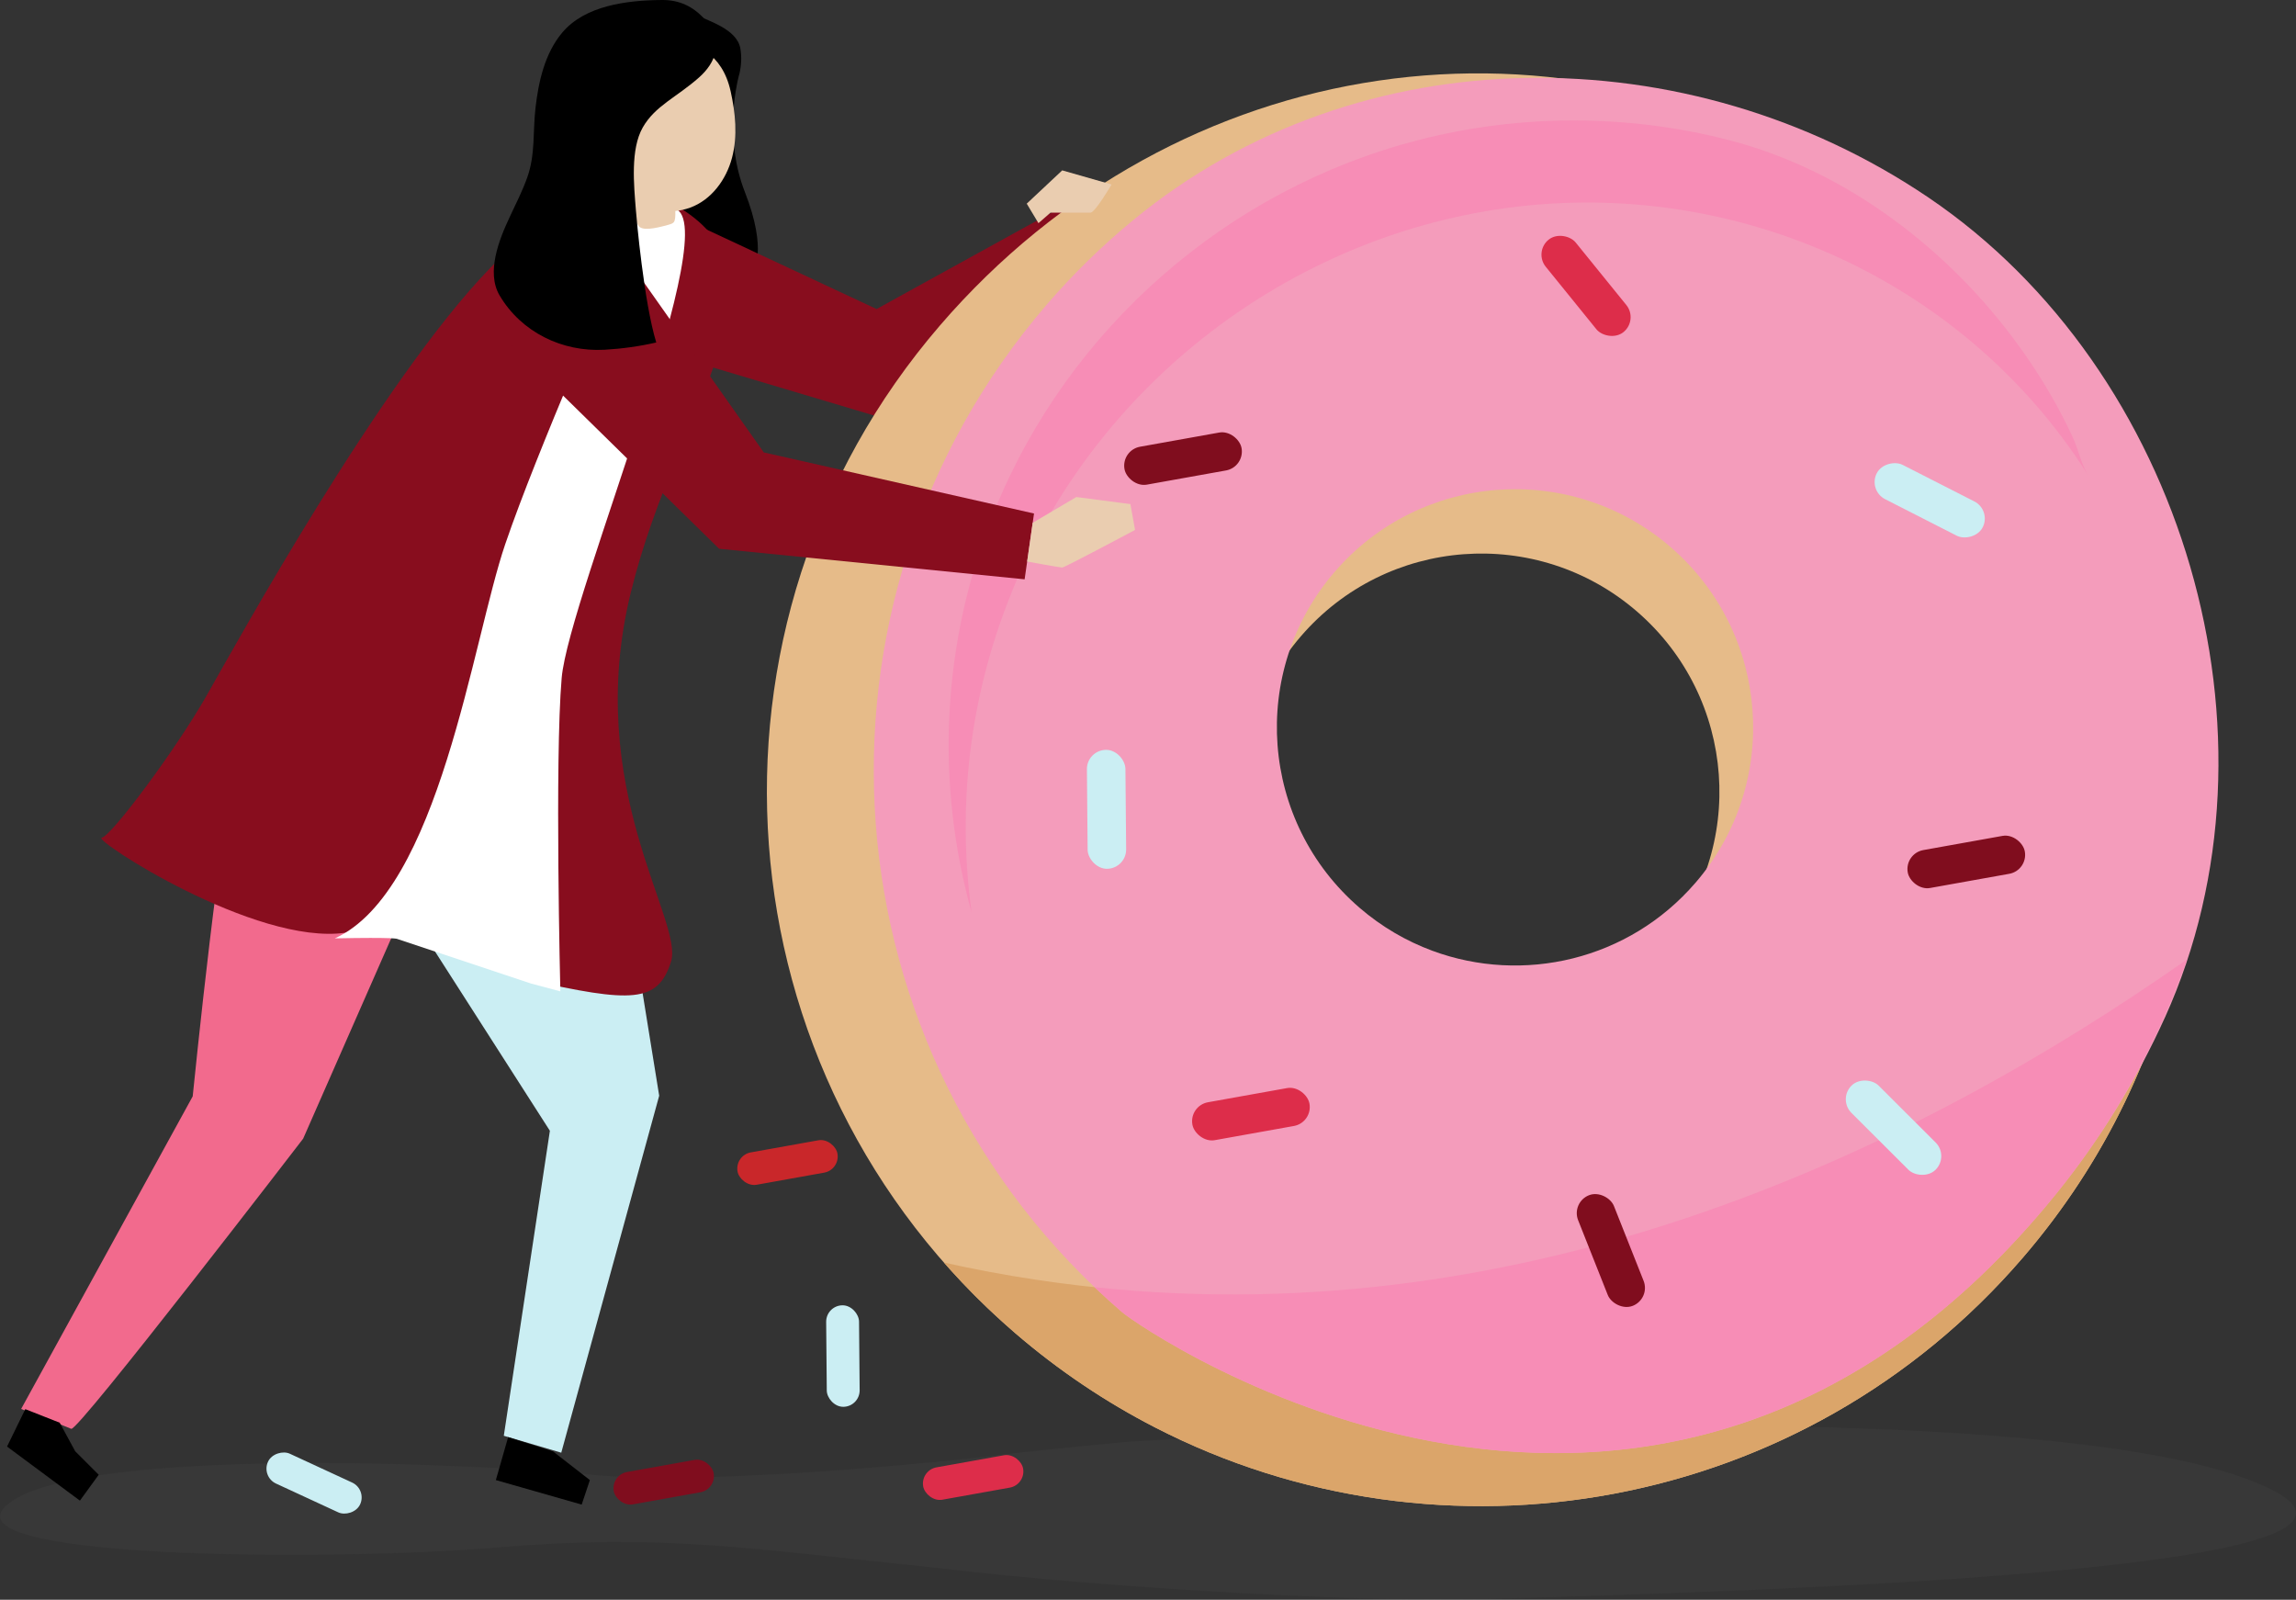 <svg xmlns="http://www.w3.org/2000/svg" viewBox="0 0 977 680.68"><rect x="0" y="0" width="977" height="680.68" fill="#333333" stroke="none"/><defs><style>      .cls-1 {        fill: #606060;        mix-blend-mode: multiply;        opacity: .12;      }      .cls-2 {        fill: #f26a8d;      }      .cls-3 {        fill: #fff;      }      .cls-4 {        fill: #e6bb89;      }      .cls-5 {        fill: none;      }      .cls-6 {        fill: #dba56a;      }      .cls-7 {        isolation: isolate;      }      .cls-8 {        fill: #f78db6;      }      .cls-9 {        fill: #dd2d4a;      }      .cls-10 {        fill: #f49cbb;      }      .cls-11 {        fill: #cbeef3;      }      .cls-12 {        fill: #eacdb0;      }      .cls-13 {        fill: #c9272a;      }      .cls-14 {        fill: #880d1e;      }      .cls-15 {        fill: #800d1e;      }    </style></defs><g class="cls-7"><g id="Layer_2" data-name="Layer 2"><g id="object"><g><path class="cls-1" d="M3.98,639.48c31.8-24,196.09-17,247.76-12,51.67,5,159.04-6.73,159.05-6.74,19.54-2.39,42.37-4.82,68.84-7.26,0,0,370.97-24,476.97,16s-230.53,48-327.25,51c-41.74,1.29-151.86-3.93-230.52-13.34-80.71-8.34-116.62-14.65-188.15-8.66-71.54,6-238.48,5-206.68-19Z"></path><path d="M285.78,19.63c-.31-.09-.61-.19-.92-.26l.86.17c.24-.89.53-1.76.85-2.62,0,0,0,0,0,0h0c2.51-6.69.78-8.2,6.98-11.75,7.74,3.72,20.07,7.06,21.5,15.52.6,3.54.42,7.19-.41,10.67h0s-.01.06-.04.13c-.08.31-.16.62-.25.92-1.27,4.99-6.04,27.15,2.62,49.31,9.84,25.18,3.53,33.6,3.53,33.6,0,0-23.61,7.33-38.53,3.69-14.55-3.55-6.6-63.32,3.79-99.4Z"></path><polygon class="cls-14" points="296 95.49 373 131.49 451 88.49 463 108.49 381 179.49 287 151.49 296 95.49"></polygon><path class="cls-4" d="M928.57,395.79c.23-1.19.47-2.38.69-3.57-1.75-.24-3.49-.57-5.21-.97-9.16-2.11-17.95-6.4-25.56-12.95-25.22-21.72-40.49-65.03-18.59-90.45,3.09-3.59.23-9.26,3.89-11.95-7.54-2.37-14.72-6.27-21.07-11.75-15.02-12.93-22.04-31.71-20.64-50.16.63-8.33,2.98-16.6,7.08-24.22-14.67,6.61-18.37,13.22-33.43,9.37-9.4-2.4-18.32-6.9-26.07-13.58-28.31-24.39-30.29-68.51-4.42-98.54,1.9-2.21,3.92-4.26,6-6.19.09-.09.19-.18.28-.27C665.75-2.66,501.02,21.19,400,138.45c-109.57,127.2-95.28,319.15,31.92,428.72,18.64,16.05,38.67,29.43,59.62,40.2,122.06,62.74,275.58,36.45,369.1-72.12,35.6-41.33,58.1-89.5,67.93-139.46ZM707.1,402.99c-28.4,32.97-73.41,43.18-111.96,28.92-11.02-4.08-21.52-10.15-30.95-18.27-42.4-36.52-47.17-100.51-10.64-142.91,36.52-42.4,100.51-47.17,142.91-10.64.06.05.12.11.18.16,42.23,36.55,46.93,100.41,10.46,142.75Z"></path><path class="cls-6" d="M924.35,414.2c-128.74,88.5-313.22,169.62-522.67,123,9.25,10.53,19.32,20.56,30.25,29.97,18.64,16.05,38.67,29.43,59.62,40.2,122.06,62.74,275.58,36.45,369.1-72.12,31.21-36.23,52.35-77.72,63.71-121.05Z"></path><path class="cls-5" d="M710.99,232.86c-.06-.05-.12-.11-.18-.16-42.4-36.52-106.38-31.76-142.91,10.64-36.52,42.4-31.76,106.38,10.64,142.91,9.43,8.12,19.92,14.2,30.95,18.27,38.55,14.26,83.56,4.06,111.96-28.92,36.47-42.34,31.77-106.2-10.46-142.75Z"></path><path class="cls-10" d="M921.26,432.85c54.24-119.92,7.83-275.39-100.63-348.79-101.99-69.02-241.83-69.92-338.47,9.62-13.21,10.88-25.51,22.87-36.68,35.84-109.57,127.2-95.28,319.15,31.92,428.72,9.18,7.9,228.21,158.85,397.59-50.36,18.6-22.97,34.16-48.27,46.26-75.03ZM721.45,375.61c-28.4,32.97-73.41,43.18-111.96,28.92-11.02-4.08-21.52-10.15-30.95-18.27-42.4-36.52-47.17-100.51-10.64-142.91,36.52-42.4,100.51-47.17,142.91-10.64.06.05.12.11.18.16,42.23,36.55,46.93,100.41,10.46,142.75Z"></path><path class="cls-8" d="M930.61,408.23c-115.93,81.25-278.09,159.14-464.84,139.45,3.77,3.59,7.65,7.11,11.64,10.55,9.18,7.9,228.21,158.85,397.59-50.36,24.83-30.67,43.11-64.75,55.62-99.64Z"></path><path class="cls-8" d="M888.43,201.99c-2.8-4.42-4.06-10.82-6.27-15.61-6.24-13.57-13.93-26.49-22.65-38.6-29.67-41.25-73.67-75.18-123.62-88.12-43.24-11.2-89.07-11.2-132.32-.08-81.2,20.87-148.99,80.11-180.44,157.84-22.87,56.55-24.88,116.34-9.68,170.88-6.2-44.58-1.15-91.34,16.94-136.06,34.85-86.15,114.22-148.89,206.05-163.07,98.45-15.21,198.41,28.31,251.98,112.83Z"></path><rect class="cls-11" x="462.64" y="319.07" width="16.39" height="50.61" rx="8.19" ry="8.19" transform="translate(-3.03 4.18) rotate(-.51)"></rect><rect class="cls-11" x="812.99" y="187.61" width="16.39" height="50.61" rx="8.19" ry="8.19" transform="translate(258.51 847.79) rotate(-62.99)"></rect><rect class="cls-15" x="478.11" y="186.9" width="50.61" height="16.39" rx="8.19" ry="8.19" transform="translate(-26.53 91.89) rotate(-10.16)"></rect><rect class="cls-11" x="797.56" y="454.54" width="16.39" height="50.61" rx="8.19" ry="8.19" transform="translate(-103.07 711.22) rotate(-45.06)"></rect><rect class="cls-9" x="666.68" y="96.3" width="16.39" height="50.61" rx="8.19" ry="8.19" transform="translate(74.01 452.06) rotate(-39.02)"></rect><rect class="cls-15" x="677.26" y="506.81" width="16.39" height="50.61" rx="8.19" ry="8.19" transform="translate(-147.87 290.1) rotate(-21.63)"></rect><rect class="cls-9" x="507.02" y="465.81" width="50.61" height="16.39" rx="8.19" ry="8.19" transform="translate(-75.29 101.37) rotate(-10.16)"></rect><rect class="cls-15" x="811.4" y="358.5" width="50.61" height="16.39" rx="8.19" ry="8.19" transform="translate(-51.57 153.39) rotate(-10.16)"></rect><rect class="cls-11" x="351.65" y="555.4" width="13.99" height="43.19" rx="6.99" ry="6.99" transform="translate(-5.09 3.2) rotate(-.51)"></rect><rect class="cls-11" x="126.65" y="609.4" width="13.99" height="43.19" rx="6.99" ry="6.99" transform="translate(-495.17 487.44) rotate(-65.18)"></rect><rect class="cls-15" x="260.85" y="623.61" width="43.19" height="13.99" rx="6.99" ry="6.99" transform="translate(-106.83 59.73) rotate(-10.16)"></rect><rect class="cls-13" x="313.53" y="487.62" width="43.19" height="13.99" rx="6.99" ry="6.99" transform="translate(-82.02 66.89) rotate(-10.16)"></rect><rect class="cls-9" x="392.53" y="621.62" width="43.19" height="13.99" rx="6.99" ry="6.99" transform="translate(-104.42 82.94) rotate(-10.16)"></rect><path class="cls-2" d="M177.37,374.43l-48.37,110.05s-95.79,124.72-98.69,123.46c-2.9-1.26-21.31-8.46-21.31-8.46l73-133s13.29-132.43,18-129,77.37,36.95,77.37,36.95Z"></path><polygon class="cls-11" points="262.39 354.15 280.5 466.21 238.83 618.1 214.38 610.9 233.99 481.13 170.54 382.1 262.39 354.15"></polygon><path class="cls-14" d="M283.16,84.97s-28.26-18.85-74.72,29.21c-46.46,48.06-107.56,159.07-120.65,182-13.09,22.93-40.46,59.64-44.53,60.28-4.07.64,65.17,45.97,103.82,40.39,38.65-5.59,33.24,9.99,77.53,19.97,44.29,9.98,55.33,9.96,60.92-7.62,5.58-17.57-37.6-73.63-17.1-157.14,20.5-83.51,75.07-136.33,14.74-167.08Z"></path><path class="cls-3" d="M286.02,88.49s-12.02-7-19.02,13-38,89-52,130-28.02,147.54-72.51,167.77c26.02-.54,26.51.23,26.51.23l57,19,12.44,3.32s-2.44-98.32.56-133.32,72.04-198,47.02-200Z"></path><polygon points="235.35 617.57 251 629.75 247.52 640.18 211 629.75 216.22 611.49 235.35 617.57"></polygon><polygon points="25.4 605.34 32 617.49 42 627.49 34 638.49 3 615.49 10.77 599.57 25.4 605.34"></polygon><polygon class="cls-14" points="258 97.49 325 192.49 440 218.49 436 246.49 306 233.49 198 127.49 226 98.49 258 97.49"></polygon><path class="cls-12" d="M310.85,38.64c-6.93-31.15-45.91-24.49-56.34,1.24-5.93,14.64,1.41,34.85,14.51,44.49.36,2.77.97,10.41,3.15,12.2,2.36,1.94,9.54-.21,12.35-.95.78-.21,1.6-.46,2.15-1.05.69-.74.75-2.66.7-4.78,2.08-.21,4.2-.68,6.34-1.46,9.01-3.28,15.34-11.92,17.78-21.2,2.44-9.28,1.46-19.13-.63-28.49Z"></path><path d="M257.12,148.82c7.45-.41,14.86-1.44,22.13-3.1-5.26-17.23-8.38-52.65-8.67-56.37-.85-10.66-2.37-25.81,2.92-35.11,5.3-9.29,14.39-12.79,23.99-21.32,3.33-2.96,6.19-6.76,6.97-11.14.86-4.85-1.23-9.87-4.52-13.52C294.88,2.64,288.99-.06,281.61,0c-14.91.12-32.68,2.35-42.37,13.88-7.44,8.85-10.1,20.89-11.38,32.1-1.14,9.99-.04,19.69-3.45,29.37-4.03,11.44-11.07,21.69-13.55,33.71-1.15,5.56-1.24,11.6,1.73,16.64,9.25,15.68,26.68,24.09,44.53,23.11Z"></path><path class="cls-12" d="M439.43,222.45l18.57-10.97,23,3,2,11s-30,16-31,16-14.92-2.56-14.92-2.56l2.35-16.47Z"></path><path class="cls-12" d="M436.9,86.65l15.1-14.16,21,6s-7,12-9,12h-17l-5.12,4.46-4.98-8.3Z"></path></g></g></g></g></svg>